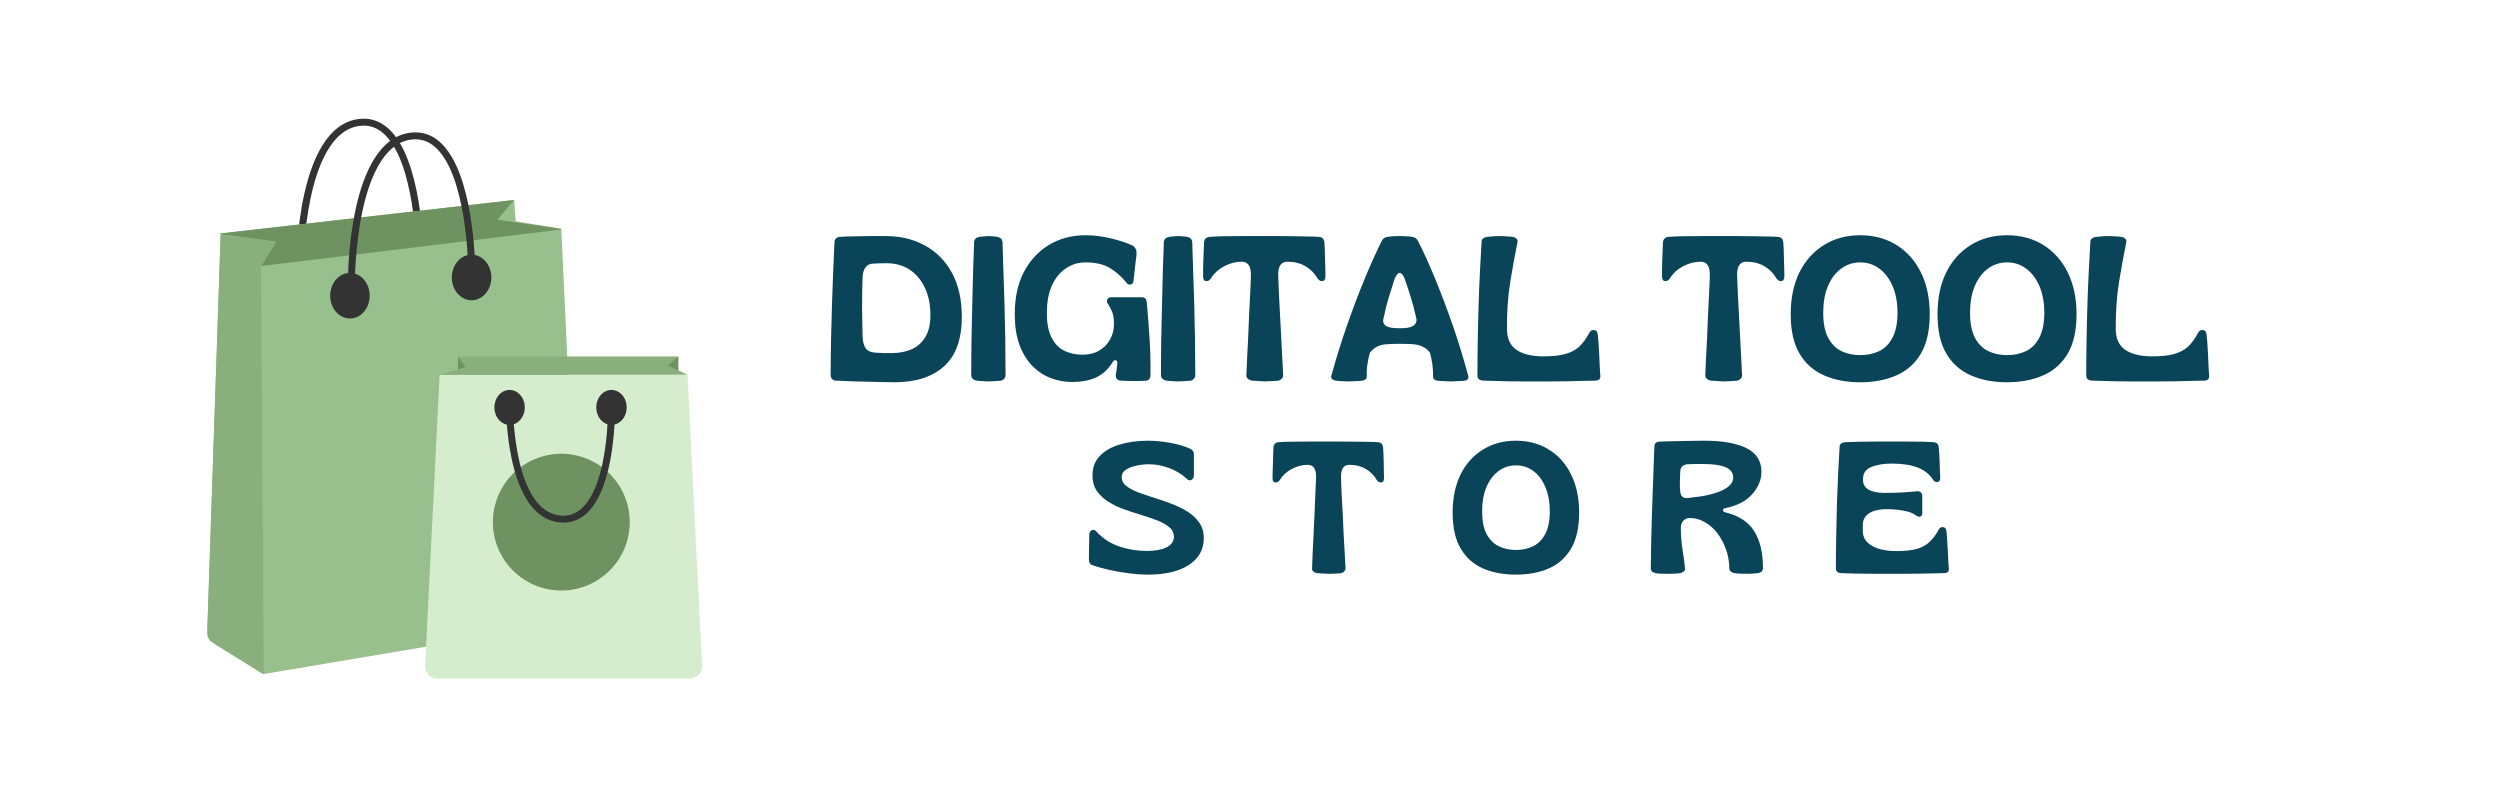 <svg xmlns="http://www.w3.org/2000/svg" xmlns:xlink="http://www.w3.org/1999/xlink" width="378" zoomAndPan="magnify" viewBox="0 0 283.5 90" height="120" preserveAspectRatio="xMidYMid meet"><defs><clipPath id="0ffa1c11b0"><path d="M 33 13.328 L 49 13.328 L 49 31 L 33 31 Z M 33 13.328 "></path></clipPath><clipPath id="22f0714495"><path d="M 23.488 22 L 66 22 L 66 76.965 L 23.488 76.965 Z M 23.488 22 "></path></clipPath><clipPath id="d10183e8a8"><path d="M 23.488 26 L 32 26 L 32 76.965 L 23.488 76.965 Z M 23.488 26 "></path></clipPath><clipPath id="36b5704e3f"><path d="M 48 42 L 79.637 42 L 79.637 76.965 L 48 76.965 Z M 48 42 "></path></clipPath></defs><g id="b90af907ca"><path style=" stroke:none;fill-rule:nonzero;fill:#6e9360;fill-opacity:1;" d="M 76.93 40.426 L 76.93 42.32 L 75.031 41.461 Z M 76.93 40.426 "></path><g clip-rule="nonzero" clip-path="url(#0ffa1c11b0)"><path style=" stroke:none;fill-rule:nonzero;fill:#333333;fill-opacity:1;" d="M 33.992 30.652 C 33.883 30.652 33.789 30.613 33.715 30.535 C 33.637 30.461 33.598 30.367 33.598 30.258 C 33.598 29.609 33.676 14.391 40.672 13.496 C 41.906 13.336 43.016 13.684 43.977 14.516 C 47.848 17.883 48.004 28.262 48.008 28.703 C 48.012 28.812 47.973 28.906 47.898 28.984 C 47.82 29.062 47.727 29.102 47.621 29.102 C 47.512 29.102 47.418 29.062 47.34 28.988 C 47.266 28.914 47.227 28.82 47.223 28.711 C 47.223 28.609 47.066 18.246 43.461 15.109 C 42.668 14.422 41.789 14.148 40.766 14.277 C 37.527 14.695 35.961 18.961 35.223 22.465 C 34.398 26.367 34.387 30.219 34.387 30.258 C 34.383 30.367 34.348 30.461 34.27 30.535 C 34.191 30.613 34.102 30.652 33.992 30.652 Z M 33.992 30.652 "></path></g><g clip-rule="nonzero" clip-path="url(#22f0714495)"><path style=" stroke:none;fill-rule:nonzero;fill:#98c08d;fill-opacity:1;" d="M 25.027 26.469 L 23.516 71.246 C 23.504 71.629 23.586 71.988 23.766 72.324 C 23.945 72.66 24.199 72.93 24.523 73.129 L 29.855 76.441 L 65.719 70.41 L 63.652 25.949 L 58.477 25.09 L 58.305 22.676 Z M 25.027 26.469 "></path></g><path style=" stroke:none;fill-rule:nonzero;fill:#6e9360;fill-opacity:1;" d="M 58.305 22.676 L 25.027 26.469 L 25.023 26.566 L 31.32 27.414 L 29.594 30.172 L 63.566 26.035 L 63.641 25.949 L 56.41 24.918 Z M 58.305 22.676 "></path><g clip-rule="nonzero" clip-path="url(#d10183e8a8)"><path style=" stroke:none;fill-rule:nonzero;fill:#89af7d;fill-opacity:1;" d="M 29.594 30.172 L 31.32 27.414 L 25.023 26.562 L 23.496 71.73 C 23.48 72.23 23.684 72.609 24.109 72.875 L 29.852 76.441 L 29.914 76.434 Z M 29.594 30.172 "></path></g><path style=" stroke:none;fill-rule:nonzero;fill:#333333;fill-opacity:1;" d="M 39.855 32.203 C 39.746 32.203 39.652 32.164 39.574 32.09 C 39.5 32.012 39.461 31.918 39.461 31.809 C 39.461 31.16 39.539 15.941 46.531 15.047 C 47.766 14.891 48.879 15.23 49.84 16.066 C 53.711 19.434 53.867 29.816 53.875 30.254 C 53.887 30.371 53.855 30.473 53.777 30.562 C 53.699 30.648 53.602 30.695 53.484 30.695 C 53.367 30.695 53.27 30.652 53.191 30.566 C 53.109 30.48 53.078 30.379 53.086 30.262 C 53.086 30.16 52.93 19.797 49.324 16.66 C 48.531 15.973 47.652 15.699 46.629 15.828 C 43.387 16.246 41.824 20.512 41.086 24.02 C 40.262 27.918 40.25 31.77 40.25 31.809 C 40.25 31.918 40.211 32.012 40.133 32.09 C 40.059 32.164 39.965 32.203 39.855 32.203 Z M 39.855 32.203 "></path><path style=" stroke:none;fill-rule:nonzero;fill:#333333;fill-opacity:1;" d="M 41.922 33.531 C 41.922 33.875 41.867 34.207 41.754 34.523 C 41.641 34.84 41.477 35.117 41.266 35.359 C 41.059 35.602 40.816 35.789 40.539 35.922 C 40.266 36.051 39.98 36.117 39.684 36.117 C 39.387 36.117 39.098 36.051 38.824 35.922 C 38.551 35.789 38.309 35.602 38.098 35.359 C 37.887 35.117 37.727 34.84 37.613 34.523 C 37.496 34.207 37.441 33.875 37.441 33.531 C 37.441 33.191 37.496 32.859 37.613 32.543 C 37.727 32.227 37.887 31.945 38.098 31.703 C 38.309 31.461 38.551 31.277 38.824 31.145 C 39.098 31.012 39.387 30.949 39.684 30.949 C 39.98 30.949 40.266 31.012 40.539 31.145 C 40.816 31.277 41.059 31.461 41.266 31.703 C 41.477 31.945 41.641 32.227 41.754 32.543 C 41.867 32.859 41.922 33.191 41.922 33.531 Z M 41.922 33.531 "></path><path style=" stroke:none;fill-rule:nonzero;fill:#333333;fill-opacity:1;" d="M 55.719 31.465 C 55.719 31.809 55.66 32.137 55.547 32.453 C 55.434 32.77 55.273 33.051 55.062 33.293 C 54.852 33.535 54.609 33.723 54.336 33.852 C 54.059 33.984 53.773 34.051 53.477 34.051 C 53.18 34.051 52.895 33.984 52.621 33.852 C 52.344 33.723 52.102 33.535 51.891 33.293 C 51.684 33.051 51.52 32.77 51.406 32.453 C 51.293 32.137 51.234 31.809 51.234 31.465 C 51.234 31.121 51.293 30.793 51.406 30.477 C 51.52 30.16 51.684 29.879 51.891 29.637 C 52.102 29.395 52.344 29.207 52.621 29.074 C 52.895 28.945 53.18 28.879 53.477 28.879 C 53.773 28.879 54.059 28.945 54.336 29.074 C 54.609 29.207 54.852 29.395 55.062 29.637 C 55.273 29.879 55.434 30.16 55.547 30.477 C 55.66 30.793 55.719 31.121 55.719 31.465 Z M 55.719 31.465 "></path><g clip-rule="nonzero" clip-path="url(#36b5704e3f)"><path style=" stroke:none;fill-rule:nonzero;fill:#d5edcc;fill-opacity:1;" d="M 78.203 76.961 L 49.617 76.961 C 49.426 76.961 49.238 76.922 49.062 76.844 C 48.883 76.77 48.727 76.66 48.594 76.52 C 48.461 76.379 48.359 76.219 48.293 76.039 C 48.227 75.855 48.195 75.668 48.207 75.477 L 49.855 42.5 L 77.965 42.5 L 79.613 75.477 C 79.621 75.668 79.594 75.855 79.527 76.039 C 79.461 76.219 79.359 76.379 79.227 76.52 C 79.094 76.66 78.938 76.77 78.758 76.844 C 78.582 76.922 78.395 76.961 78.203 76.961 Z M 78.203 76.961 "></path></g><path style=" stroke:none;fill-rule:nonzero;fill:#6e9360;fill-opacity:1;" d="M 51.926 40.426 L 51.926 41.887 L 53.477 41.633 Z M 51.926 40.426 "></path><path style=" stroke:none;fill-rule:nonzero;fill:#89af7d;fill-opacity:1;" d="M 49.855 42.492 L 52.789 41.633 L 51.926 40.426 L 76.93 40.426 L 75.723 41.461 L 77.965 42.492 Z M 49.855 42.492 "></path><path style=" stroke:none;fill-rule:nonzero;fill:#6e9360;fill-opacity:1;" d="M 71.41 59.211 C 71.41 59.719 71.359 60.223 71.262 60.723 C 71.164 61.223 71.016 61.707 70.82 62.176 C 70.625 62.648 70.387 63.094 70.102 63.52 C 69.82 63.941 69.5 64.332 69.137 64.695 C 68.777 65.055 68.387 65.375 67.961 65.656 C 67.539 65.941 67.09 66.18 66.621 66.375 C 66.148 66.57 65.664 66.715 65.164 66.816 C 64.664 66.914 64.16 66.965 63.652 66.965 C 63.141 66.965 62.637 66.914 62.137 66.816 C 61.637 66.715 61.152 66.57 60.68 66.375 C 60.211 66.18 59.762 65.941 59.34 65.656 C 58.918 65.375 58.523 65.055 58.164 64.695 C 57.805 64.332 57.48 63.941 57.199 63.52 C 56.914 63.094 56.676 62.648 56.48 62.176 C 56.285 61.707 56.141 61.223 56.039 60.723 C 55.941 60.223 55.891 59.719 55.891 59.211 C 55.891 58.699 55.941 58.195 56.039 57.695 C 56.141 57.199 56.285 56.711 56.48 56.242 C 56.676 55.773 56.914 55.324 57.199 54.902 C 57.48 54.477 57.805 54.086 58.164 53.727 C 58.523 53.367 58.918 53.043 59.34 52.762 C 59.762 52.48 60.211 52.238 60.68 52.047 C 61.152 51.852 61.637 51.703 62.137 51.605 C 62.637 51.504 63.141 51.453 63.652 51.453 C 64.16 51.453 64.664 51.504 65.164 51.605 C 65.664 51.703 66.148 51.852 66.621 52.047 C 67.09 52.238 67.539 52.48 67.961 52.762 C 68.387 53.043 68.777 53.367 69.137 53.727 C 69.5 54.086 69.82 54.477 70.102 54.902 C 70.387 55.324 70.625 55.773 70.82 56.242 C 71.016 56.711 71.164 57.199 71.262 57.695 C 71.359 58.195 71.41 58.699 71.41 59.211 Z M 71.41 59.211 "></path><path style=" stroke:none;fill-rule:nonzero;fill:#333333;fill-opacity:1;" d="M 59.512 46.199 C 59.512 46.461 59.469 46.715 59.379 46.957 C 59.293 47.199 59.168 47.414 59.008 47.602 C 58.844 47.785 58.66 47.93 58.449 48.031 C 58.238 48.133 58.016 48.184 57.789 48.184 C 57.559 48.184 57.34 48.133 57.129 48.031 C 56.918 47.93 56.73 47.785 56.57 47.602 C 56.406 47.414 56.281 47.199 56.195 46.957 C 56.109 46.715 56.062 46.461 56.062 46.199 C 56.062 45.938 56.109 45.684 56.195 45.441 C 56.281 45.199 56.406 44.984 56.57 44.797 C 56.73 44.613 56.918 44.469 57.129 44.367 C 57.34 44.27 57.559 44.219 57.789 44.219 C 58.016 44.219 58.238 44.27 58.449 44.367 C 58.66 44.469 58.844 44.613 59.008 44.797 C 59.168 44.984 59.293 45.199 59.379 45.441 C 59.469 45.684 59.512 45.938 59.512 46.199 Z M 59.512 46.199 "></path><path style=" stroke:none;fill-rule:nonzero;fill:#333333;fill-opacity:1;" d="M 71.066 46.199 C 71.066 46.461 71.023 46.715 70.934 46.957 C 70.848 47.199 70.723 47.414 70.559 47.602 C 70.398 47.785 70.211 47.93 70 48.031 C 69.789 48.133 69.57 48.184 69.34 48.184 C 69.113 48.184 68.895 48.133 68.684 48.031 C 68.469 47.93 68.285 47.785 68.121 47.602 C 67.961 47.414 67.836 47.199 67.75 46.957 C 67.66 46.715 67.617 46.461 67.617 46.199 C 67.617 45.938 67.66 45.684 67.75 45.441 C 67.836 45.199 67.961 44.984 68.121 44.797 C 68.285 44.613 68.469 44.469 68.684 44.367 C 68.895 44.27 69.113 44.219 69.34 44.219 C 69.57 44.219 69.789 44.27 70 44.367 C 70.211 44.469 70.398 44.613 70.559 44.797 C 70.723 44.984 70.848 45.199 70.934 45.441 C 71.023 45.684 71.066 45.938 71.066 46.199 Z M 71.066 46.199 "></path><path style=" stroke:none;fill-rule:nonzero;fill:#333333;fill-opacity:1;" d="M 63.879 59.266 C 63.797 59.266 63.711 59.266 63.629 59.258 C 61.039 59.105 59.137 56.781 58.137 52.539 C 57.672 50.48 57.426 48.395 57.395 46.285 C 57.402 46.184 57.445 46.102 57.523 46.035 C 57.598 45.965 57.684 45.934 57.785 45.934 C 57.887 45.934 57.977 45.965 58.051 46.035 C 58.125 46.102 58.168 46.184 58.18 46.285 C 58.18 46.402 58.246 58.152 63.672 58.473 C 64.582 58.523 65.355 58.23 66.047 57.574 C 69.023 54.734 68.953 46.375 68.953 46.289 C 68.949 46.18 68.988 46.09 69.066 46.012 C 69.141 45.934 69.234 45.891 69.344 45.891 C 69.449 45.891 69.543 45.93 69.621 46.004 C 69.695 46.082 69.734 46.172 69.738 46.281 C 69.738 46.637 69.816 55.07 66.594 58.145 C 65.816 58.887 64.906 59.266 63.879 59.266 Z M 63.879 59.266 "></path><g style="fill:#094459;fill-opacity:1;"><g transform="translate(93.54, 43.161)"><path style="stroke:none" d="M 7.922 0.188 C 7.398 0.188 6.805 0.176 6.141 0.156 C 5.473 0.145 4.805 0.129 4.141 0.109 C 3.473 0.098 2.875 0.078 2.344 0.047 C 1.82 0.023 1.441 0.008 1.203 0 C 1.055 -0.008 0.926 -0.07 0.812 -0.188 C 0.707 -0.312 0.656 -0.453 0.656 -0.609 C 0.656 -1.941 0.672 -3.305 0.703 -4.703 C 0.734 -6.098 0.77 -7.469 0.812 -8.812 C 0.863 -10.164 0.91 -11.43 0.953 -12.609 C 1.004 -13.797 1.051 -14.832 1.094 -15.719 C 1.094 -15.875 1.145 -16.004 1.25 -16.109 C 1.363 -16.223 1.5 -16.285 1.656 -16.297 C 2.07 -16.328 2.594 -16.348 3.219 -16.359 C 3.852 -16.379 4.5 -16.391 5.156 -16.391 C 5.812 -16.391 6.391 -16.391 6.891 -16.391 C 8.578 -16.391 10.066 -16.031 11.359 -15.312 C 12.66 -14.602 13.68 -13.566 14.422 -12.203 C 15.16 -10.836 15.531 -9.18 15.531 -7.234 C 15.531 -4.691 14.852 -2.816 13.5 -1.609 C 12.156 -0.41 10.297 0.188 7.922 0.188 Z M 5.703 -3.172 C 6.016 -3.148 6.336 -3.133 6.672 -3.125 C 7.016 -3.125 7.352 -3.125 7.688 -3.125 C 8.488 -3.133 9.211 -3.281 9.859 -3.562 C 10.504 -3.852 11.016 -4.312 11.391 -4.938 C 11.773 -5.57 11.969 -6.398 11.969 -7.422 C 11.969 -8.617 11.758 -9.648 11.344 -10.516 C 10.938 -11.391 10.367 -12.07 9.641 -12.562 C 8.91 -13.051 8.047 -13.301 7.047 -13.312 C 6.68 -13.312 6.391 -13.305 6.172 -13.297 C 5.961 -13.297 5.723 -13.285 5.453 -13.266 C 5.078 -13.254 4.789 -13.109 4.594 -12.828 C 4.406 -12.547 4.301 -12.203 4.281 -11.797 C 4.238 -10.672 4.219 -9.539 4.219 -8.406 C 4.227 -7.27 4.25 -6.129 4.281 -4.984 C 4.301 -4.41 4.414 -3.973 4.625 -3.672 C 4.844 -3.367 5.203 -3.203 5.703 -3.172 Z M 5.703 -3.172 "></path></g></g><g style="fill:#094459;fill-opacity:1;"><g transform="translate(109.513, 43.161)"><path style="stroke:none" d="M 2.578 0.094 C 2.422 0.094 2.207 0.082 1.938 0.062 C 1.664 0.051 1.422 0.031 1.203 0 C 1.055 -0.031 0.922 -0.098 0.797 -0.203 C 0.68 -0.316 0.625 -0.469 0.625 -0.656 C 0.625 -2 0.633 -3.375 0.656 -4.781 C 0.688 -6.188 0.719 -7.562 0.75 -8.906 C 0.781 -10.25 0.812 -11.5 0.844 -12.656 C 0.883 -13.82 0.922 -14.844 0.953 -15.719 C 0.973 -16.031 1.164 -16.223 1.531 -16.297 C 1.707 -16.328 1.898 -16.348 2.109 -16.359 C 2.328 -16.379 2.5 -16.391 2.625 -16.391 C 2.75 -16.391 2.91 -16.379 3.109 -16.359 C 3.305 -16.348 3.473 -16.328 3.609 -16.297 C 3.953 -16.223 4.141 -16.031 4.172 -15.719 C 4.203 -14.844 4.234 -13.82 4.266 -12.656 C 4.305 -11.5 4.348 -10.25 4.391 -8.906 C 4.43 -7.562 4.461 -6.188 4.484 -4.781 C 4.504 -3.375 4.516 -2 4.516 -0.656 C 4.516 -0.469 4.457 -0.312 4.344 -0.188 C 4.227 -0.07 4.094 -0.004 3.938 0.016 C 3.727 0.035 3.492 0.051 3.234 0.062 C 2.973 0.082 2.754 0.094 2.578 0.094 Z M 2.578 0.094 "></path></g></g><g style="fill:#094459;fill-opacity:1;"><g transform="translate(114.636, 43.161)"><path style="stroke:none" d="M 6.891 0.156 C 6.086 0.156 5.301 0.008 4.531 -0.281 C 3.758 -0.57 3.062 -1.031 2.438 -1.656 C 1.82 -2.289 1.332 -3.094 0.969 -4.062 C 0.613 -5.031 0.438 -6.191 0.438 -7.547 C 0.438 -9.379 0.773 -10.957 1.453 -12.281 C 2.141 -13.602 3.086 -14.633 4.297 -15.375 C 5.516 -16.113 6.906 -16.484 8.469 -16.484 C 9.414 -16.484 10.379 -16.363 11.359 -16.125 C 12.336 -15.895 13.16 -15.617 13.828 -15.297 C 14.141 -15.078 14.281 -14.75 14.25 -14.312 C 14.227 -14.094 14.191 -13.797 14.141 -13.422 C 14.098 -13.055 14.055 -12.688 14.016 -12.312 C 13.973 -11.938 13.938 -11.617 13.906 -11.359 C 13.883 -11.078 13.77 -10.922 13.562 -10.891 C 13.363 -10.859 13.18 -10.961 13.016 -11.203 C 12.504 -11.836 11.898 -12.363 11.203 -12.781 C 10.516 -13.195 9.586 -13.406 8.422 -13.406 C 7.648 -13.406 6.93 -13.188 6.266 -12.75 C 5.598 -12.32 5.066 -11.68 4.672 -10.828 C 4.273 -9.973 4.078 -8.914 4.078 -7.656 C 4.078 -6.488 4.258 -5.555 4.625 -4.859 C 4.988 -4.16 5.473 -3.664 6.078 -3.375 C 6.691 -3.082 7.367 -2.938 8.109 -2.938 C 8.848 -2.938 9.484 -3.094 10.016 -3.406 C 10.555 -3.727 10.969 -4.148 11.25 -4.672 C 11.539 -5.203 11.688 -5.781 11.688 -6.406 C 11.688 -6.957 11.629 -7.391 11.516 -7.703 C 11.398 -8.023 11.234 -8.352 11.016 -8.688 C 10.891 -8.844 10.859 -9.008 10.922 -9.188 C 10.992 -9.363 11.148 -9.453 11.391 -9.453 C 12.535 -9.461 13.68 -9.461 14.828 -9.453 C 15.18 -9.453 15.375 -9.266 15.406 -8.891 C 15.531 -7.555 15.633 -6.211 15.719 -4.859 C 15.812 -3.516 15.848 -2.102 15.828 -0.625 C 15.828 -0.238 15.641 -0.023 15.266 0.016 C 14.879 0.035 14.453 0.047 13.984 0.047 C 13.523 0.047 13.008 0.031 12.438 0 C 12.281 -0.008 12.145 -0.066 12.031 -0.172 C 11.926 -0.285 11.879 -0.438 11.891 -0.625 C 11.922 -0.801 11.953 -1 11.984 -1.219 C 12.016 -1.445 12.039 -1.672 12.062 -1.891 C 12.094 -2.148 12.031 -2.289 11.875 -2.312 C 11.727 -2.332 11.602 -2.238 11.5 -2.031 C 10.988 -1.238 10.363 -0.676 9.625 -0.344 C 8.883 -0.008 7.973 0.156 6.891 0.156 Z M 6.891 0.156 "></path></g></g><g style="fill:#094459;fill-opacity:1;"><g transform="translate(131.028, 43.161)"><path style="stroke:none" d="M 2.578 0.094 C 2.422 0.094 2.207 0.082 1.938 0.062 C 1.664 0.051 1.422 0.031 1.203 0 C 1.055 -0.031 0.922 -0.098 0.797 -0.203 C 0.68 -0.316 0.625 -0.469 0.625 -0.656 C 0.625 -2 0.633 -3.375 0.656 -4.781 C 0.688 -6.188 0.719 -7.562 0.75 -8.906 C 0.781 -10.25 0.812 -11.5 0.844 -12.656 C 0.883 -13.82 0.922 -14.844 0.953 -15.719 C 0.973 -16.031 1.164 -16.223 1.531 -16.297 C 1.707 -16.328 1.898 -16.348 2.109 -16.359 C 2.328 -16.379 2.5 -16.391 2.625 -16.391 C 2.75 -16.391 2.91 -16.379 3.109 -16.359 C 3.305 -16.348 3.473 -16.328 3.609 -16.297 C 3.953 -16.223 4.141 -16.031 4.172 -15.719 C 4.203 -14.844 4.234 -13.82 4.266 -12.656 C 4.305 -11.5 4.348 -10.25 4.391 -8.906 C 4.43 -7.562 4.461 -6.188 4.484 -4.781 C 4.504 -3.375 4.516 -2 4.516 -0.656 C 4.516 -0.469 4.457 -0.312 4.344 -0.188 C 4.227 -0.07 4.094 -0.004 3.938 0.016 C 3.727 0.035 3.492 0.051 3.234 0.062 C 2.973 0.082 2.754 0.094 2.578 0.094 Z M 2.578 0.094 "></path></g></g><g style="fill:#094459;fill-opacity:1;"><g transform="translate(136.151, 43.161)"><path style="stroke:none" d="M 7.281 0.094 C 7.156 0.094 6.914 0.078 6.562 0.047 C 6.219 0.023 5.957 0.008 5.781 0 C 5.625 -0.031 5.484 -0.098 5.359 -0.203 C 5.234 -0.316 5.176 -0.453 5.188 -0.609 C 5.207 -1.086 5.234 -1.695 5.266 -2.438 C 5.305 -3.188 5.348 -3.992 5.391 -4.859 C 5.43 -5.734 5.469 -6.613 5.5 -7.5 C 5.539 -8.383 5.582 -9.207 5.625 -9.969 C 5.664 -10.727 5.691 -11.367 5.703 -11.891 C 5.734 -12.953 5.383 -13.484 4.656 -13.484 C 3.988 -13.484 3.328 -13.312 2.672 -12.969 C 2.023 -12.625 1.535 -12.18 1.203 -11.641 C 1.055 -11.391 0.863 -11.27 0.625 -11.281 C 0.395 -11.301 0.281 -11.484 0.281 -11.828 C 0.281 -12.047 0.281 -12.332 0.281 -12.688 C 0.289 -13.039 0.301 -13.414 0.312 -13.812 C 0.332 -14.207 0.348 -14.578 0.359 -14.922 C 0.367 -15.266 0.379 -15.531 0.391 -15.719 C 0.422 -15.914 0.488 -16.055 0.594 -16.141 C 0.707 -16.234 0.836 -16.285 0.984 -16.297 C 1.461 -16.336 2.066 -16.363 2.797 -16.375 C 3.535 -16.383 4.301 -16.391 5.094 -16.391 C 5.883 -16.391 6.594 -16.391 7.219 -16.391 C 7.633 -16.391 8.125 -16.391 8.688 -16.391 C 9.258 -16.391 9.836 -16.383 10.422 -16.375 C 11.016 -16.363 11.578 -16.352 12.109 -16.344 C 12.648 -16.344 13.094 -16.328 13.438 -16.297 C 13.789 -16.266 13.988 -16.07 14.031 -15.719 C 14.051 -15.531 14.066 -15.266 14.078 -14.922 C 14.098 -14.578 14.109 -14.203 14.109 -13.797 C 14.117 -13.398 14.129 -13.02 14.141 -12.656 C 14.148 -12.301 14.156 -12.023 14.156 -11.828 C 14.156 -11.484 14.035 -11.301 13.797 -11.281 C 13.566 -11.27 13.375 -11.391 13.219 -11.641 C 12.914 -12.18 12.473 -12.625 11.891 -12.969 C 11.316 -13.312 10.633 -13.484 9.844 -13.484 C 9.113 -13.484 8.766 -12.953 8.797 -11.891 C 8.816 -11.379 8.844 -10.742 8.875 -9.984 C 8.914 -9.223 8.957 -8.398 9 -7.516 C 9.051 -6.629 9.098 -5.75 9.141 -4.875 C 9.18 -4 9.223 -3.188 9.266 -2.438 C 9.305 -1.695 9.336 -1.086 9.359 -0.609 C 9.359 -0.453 9.297 -0.312 9.172 -0.188 C 9.047 -0.07 8.898 -0.004 8.734 0.016 C 8.547 0.035 8.285 0.051 7.953 0.062 C 7.629 0.082 7.406 0.094 7.281 0.094 Z M 7.281 0.094 "></path></g></g><g style="fill:#094459;fill-opacity:1;"><g transform="translate(150.587, 43.161)"><path style="stroke:none" d="M 2.219 0.094 C 2 0.094 1.766 0.082 1.516 0.062 C 1.266 0.051 1.055 0.031 0.891 0 C 0.68 -0.031 0.531 -0.102 0.438 -0.219 C 0.344 -0.332 0.336 -0.484 0.422 -0.672 C 0.93 -2.523 1.508 -4.379 2.156 -6.234 C 2.801 -8.086 3.469 -9.848 4.156 -11.516 C 4.844 -13.18 5.504 -14.645 6.141 -15.906 C 6.266 -16.125 6.461 -16.254 6.734 -16.297 C 6.961 -16.336 7.207 -16.363 7.469 -16.375 C 7.738 -16.383 7.969 -16.391 8.156 -16.391 C 8.332 -16.391 8.551 -16.383 8.812 -16.375 C 9.082 -16.363 9.344 -16.336 9.594 -16.297 C 9.852 -16.254 10.047 -16.125 10.172 -15.906 C 10.828 -14.645 11.492 -13.18 12.172 -11.516 C 12.859 -9.848 13.523 -8.082 14.172 -6.219 C 14.816 -4.352 15.383 -2.5 15.875 -0.656 C 15.957 -0.469 15.957 -0.312 15.875 -0.188 C 15.801 -0.07 15.656 -0.004 15.438 0.016 C 15.32 0.035 15.156 0.047 14.938 0.047 C 14.727 0.055 14.523 0.066 14.328 0.078 C 14.129 0.086 13.992 0.094 13.922 0.094 C 13.797 0.094 13.555 0.082 13.203 0.062 C 12.848 0.051 12.562 0.031 12.344 0 C 12.227 -0.031 12.129 -0.078 12.047 -0.141 C 11.961 -0.211 11.922 -0.32 11.922 -0.469 C 11.93 -0.938 11.906 -1.395 11.844 -1.844 C 11.781 -2.301 11.691 -2.734 11.578 -3.141 C 11.398 -3.43 11.125 -3.664 10.75 -3.844 C 10.383 -4.031 9.922 -4.129 9.359 -4.141 C 9.004 -4.16 8.598 -4.172 8.141 -4.172 C 7.691 -4.172 7.289 -4.16 6.938 -4.141 C 6.363 -4.129 5.898 -4.031 5.547 -3.844 C 5.203 -3.656 4.938 -3.422 4.75 -3.141 C 4.645 -2.766 4.555 -2.344 4.484 -1.875 C 4.41 -1.414 4.383 -0.945 4.406 -0.469 C 4.406 -0.32 4.359 -0.211 4.266 -0.141 C 4.172 -0.078 4.062 -0.031 3.938 0 C 3.727 0.031 3.453 0.051 3.109 0.062 C 2.773 0.082 2.477 0.094 2.219 0.094 Z M 7.641 -5.953 C 7.766 -5.941 7.93 -5.938 8.141 -5.938 C 8.359 -5.938 8.531 -5.941 8.656 -5.953 C 9.219 -5.984 9.609 -6.113 9.828 -6.344 C 10.055 -6.582 10.102 -6.895 9.969 -7.281 C 9.82 -7.969 9.641 -8.66 9.422 -9.359 C 9.211 -10.055 8.973 -10.785 8.703 -11.547 C 8.336 -12.441 7.957 -12.441 7.562 -11.547 C 7.312 -10.785 7.082 -10.055 6.875 -9.359 C 6.664 -8.672 6.492 -7.977 6.359 -7.281 C 6.047 -6.445 6.473 -6.004 7.641 -5.953 Z M 7.641 -5.953 "></path></g></g><g style="fill:#094459;fill-opacity:1;"><g transform="translate(166.887, 43.161)"><path style="stroke:none" d="M 7.328 0.094 C 6.91 0.094 6.41 0.094 5.828 0.094 C 5.242 0.094 4.645 0.086 4.031 0.078 C 3.426 0.066 2.875 0.051 2.375 0.031 C 1.875 0.02 1.508 0.008 1.281 0 C 0.863 -0.031 0.656 -0.223 0.656 -0.578 C 0.656 -1.742 0.664 -2.992 0.688 -4.328 C 0.707 -5.66 0.738 -7.008 0.781 -8.375 C 0.82 -9.75 0.875 -11.066 0.938 -12.328 C 1 -13.586 1.062 -14.734 1.125 -15.766 C 1.133 -15.93 1.203 -16.055 1.328 -16.141 C 1.453 -16.234 1.594 -16.285 1.75 -16.297 C 2.102 -16.336 2.391 -16.363 2.609 -16.375 C 2.828 -16.383 3.062 -16.391 3.312 -16.391 C 3.457 -16.391 3.66 -16.379 3.922 -16.359 C 4.191 -16.348 4.43 -16.328 4.641 -16.297 C 4.805 -16.285 4.953 -16.219 5.078 -16.094 C 5.203 -15.977 5.238 -15.828 5.188 -15.641 C 4.906 -14.273 4.633 -12.789 4.375 -11.188 C 4.113 -9.594 3.988 -7.797 4 -5.797 C 4.02 -4.723 4.391 -3.945 5.109 -3.469 C 5.828 -2.988 6.848 -2.75 8.172 -2.75 C 9.16 -2.75 9.973 -2.836 10.609 -3.016 C 11.254 -3.191 11.785 -3.473 12.203 -3.859 C 12.617 -4.254 12.988 -4.758 13.312 -5.375 C 13.438 -5.645 13.625 -5.766 13.875 -5.734 C 14.133 -5.711 14.273 -5.547 14.297 -5.234 C 14.328 -5.016 14.359 -4.688 14.391 -4.25 C 14.422 -3.82 14.445 -3.359 14.469 -2.859 C 14.488 -2.367 14.508 -1.906 14.531 -1.469 C 14.562 -1.031 14.582 -0.703 14.594 -0.484 C 14.594 -0.191 14.43 -0.031 14.109 0 C 13.703 0.008 13.207 0.02 12.625 0.031 C 12.039 0.051 11.426 0.066 10.781 0.078 C 10.145 0.086 9.523 0.094 8.922 0.094 C 8.316 0.094 7.785 0.094 7.328 0.094 Z M 7.328 0.094 "></path></g></g><g style="fill:#094459;fill-opacity:1;"><g transform="translate(181.928, 43.161)"><path style="stroke:none" d=""></path></g></g><g style="fill:#094459;fill-opacity:1;"><g transform="translate(188.192, 43.161)"><path style="stroke:none" d="M 7.281 0.094 C 7.156 0.094 6.914 0.078 6.562 0.047 C 6.219 0.023 5.957 0.008 5.781 0 C 5.625 -0.031 5.484 -0.098 5.359 -0.203 C 5.234 -0.316 5.176 -0.453 5.188 -0.609 C 5.207 -1.086 5.234 -1.695 5.266 -2.438 C 5.305 -3.188 5.348 -3.992 5.391 -4.859 C 5.43 -5.734 5.469 -6.613 5.5 -7.5 C 5.539 -8.383 5.582 -9.207 5.625 -9.969 C 5.664 -10.727 5.691 -11.367 5.703 -11.891 C 5.734 -12.953 5.383 -13.484 4.656 -13.484 C 3.988 -13.484 3.328 -13.312 2.672 -12.969 C 2.023 -12.625 1.535 -12.18 1.203 -11.641 C 1.055 -11.391 0.863 -11.27 0.625 -11.281 C 0.395 -11.301 0.281 -11.484 0.281 -11.828 C 0.281 -12.047 0.281 -12.332 0.281 -12.688 C 0.289 -13.039 0.301 -13.414 0.312 -13.812 C 0.332 -14.207 0.348 -14.578 0.359 -14.922 C 0.367 -15.266 0.379 -15.531 0.391 -15.719 C 0.422 -15.914 0.488 -16.055 0.594 -16.141 C 0.707 -16.234 0.836 -16.285 0.984 -16.297 C 1.461 -16.336 2.066 -16.363 2.797 -16.375 C 3.535 -16.383 4.301 -16.391 5.094 -16.391 C 5.883 -16.391 6.594 -16.391 7.219 -16.391 C 7.633 -16.391 8.125 -16.391 8.688 -16.391 C 9.258 -16.391 9.836 -16.383 10.422 -16.375 C 11.016 -16.363 11.578 -16.352 12.109 -16.344 C 12.648 -16.344 13.094 -16.328 13.438 -16.297 C 13.789 -16.266 13.988 -16.07 14.031 -15.719 C 14.051 -15.531 14.066 -15.266 14.078 -14.922 C 14.098 -14.578 14.109 -14.203 14.109 -13.797 C 14.117 -13.398 14.129 -13.02 14.141 -12.656 C 14.148 -12.301 14.156 -12.023 14.156 -11.828 C 14.156 -11.484 14.035 -11.301 13.797 -11.281 C 13.566 -11.27 13.375 -11.391 13.219 -11.641 C 12.914 -12.18 12.473 -12.625 11.891 -12.969 C 11.316 -13.312 10.633 -13.484 9.844 -13.484 C 9.113 -13.484 8.766 -12.953 8.797 -11.891 C 8.816 -11.379 8.844 -10.742 8.875 -9.984 C 8.914 -9.223 8.957 -8.398 9 -7.516 C 9.051 -6.629 9.098 -5.75 9.141 -4.875 C 9.18 -4 9.223 -3.188 9.266 -2.438 C 9.305 -1.695 9.336 -1.086 9.359 -0.609 C 9.359 -0.453 9.297 -0.312 9.172 -0.188 C 9.047 -0.07 8.898 -0.004 8.734 0.016 C 8.547 0.035 8.285 0.051 7.953 0.062 C 7.629 0.082 7.406 0.094 7.281 0.094 Z M 7.281 0.094 "></path></g></g><g style="fill:#094459;fill-opacity:1;"><g transform="translate(202.628, 43.161)"><path style="stroke:none" d="M 8.312 0.188 C 6.77 0.188 5.406 -0.07 4.219 -0.594 C 3.031 -1.113 2.102 -1.938 1.438 -3.062 C 0.77 -4.195 0.438 -5.68 0.438 -7.516 C 0.438 -9.348 0.766 -10.93 1.422 -12.266 C 2.086 -13.598 3.016 -14.633 4.203 -15.375 C 5.391 -16.113 6.758 -16.484 8.312 -16.484 C 9.875 -16.484 11.25 -16.113 12.438 -15.375 C 13.625 -14.633 14.547 -13.598 15.203 -12.266 C 15.867 -10.93 16.203 -9.348 16.203 -7.516 C 16.203 -5.68 15.867 -4.195 15.203 -3.062 C 14.535 -1.938 13.609 -1.113 12.422 -0.594 C 11.234 -0.07 9.863 0.188 8.312 0.188 Z M 8.328 -2.891 C 9.117 -2.891 9.832 -3.039 10.469 -3.344 C 11.113 -3.656 11.617 -4.164 11.984 -4.875 C 12.359 -5.582 12.547 -6.523 12.547 -7.703 C 12.547 -8.848 12.363 -9.848 12 -10.703 C 11.633 -11.555 11.133 -12.219 10.5 -12.688 C 9.875 -13.164 9.148 -13.406 8.328 -13.406 C 7.504 -13.406 6.773 -13.164 6.141 -12.688 C 5.504 -12.219 5.008 -11.555 4.656 -10.703 C 4.301 -9.848 4.125 -8.848 4.125 -7.703 C 4.125 -6.523 4.305 -5.582 4.672 -4.875 C 5.047 -4.164 5.551 -3.656 6.188 -3.344 C 6.82 -3.039 7.535 -2.891 8.328 -2.891 Z M 8.328 -2.891 "></path></g></g><g style="fill:#094459;fill-opacity:1;"><g transform="translate(219.277, 43.161)"><path style="stroke:none" d="M 8.312 0.188 C 6.77 0.188 5.406 -0.07 4.219 -0.594 C 3.031 -1.113 2.102 -1.938 1.438 -3.062 C 0.77 -4.195 0.438 -5.68 0.438 -7.516 C 0.438 -9.348 0.766 -10.93 1.422 -12.266 C 2.086 -13.598 3.016 -14.633 4.203 -15.375 C 5.391 -16.113 6.758 -16.484 8.312 -16.484 C 9.875 -16.484 11.25 -16.113 12.438 -15.375 C 13.625 -14.633 14.547 -13.598 15.203 -12.266 C 15.867 -10.93 16.203 -9.348 16.203 -7.516 C 16.203 -5.68 15.867 -4.195 15.203 -3.062 C 14.535 -1.938 13.609 -1.113 12.422 -0.594 C 11.234 -0.07 9.863 0.188 8.312 0.188 Z M 8.328 -2.891 C 9.117 -2.891 9.832 -3.039 10.469 -3.344 C 11.113 -3.656 11.617 -4.164 11.984 -4.875 C 12.359 -5.582 12.547 -6.523 12.547 -7.703 C 12.547 -8.848 12.363 -9.848 12 -10.703 C 11.633 -11.555 11.133 -12.219 10.5 -12.688 C 9.875 -13.164 9.148 -13.406 8.328 -13.406 C 7.504 -13.406 6.773 -13.164 6.141 -12.688 C 5.504 -12.219 5.008 -11.555 4.656 -10.703 C 4.301 -9.848 4.125 -8.848 4.125 -7.703 C 4.125 -6.523 4.305 -5.582 4.672 -4.875 C 5.047 -4.164 5.551 -3.656 6.188 -3.344 C 6.82 -3.039 7.535 -2.891 8.328 -2.891 Z M 8.328 -2.891 "></path></g></g><g style="fill:#094459;fill-opacity:1;"><g transform="translate(235.925, 43.161)"><path style="stroke:none" d="M 7.328 0.094 C 6.91 0.094 6.41 0.094 5.828 0.094 C 5.242 0.094 4.645 0.086 4.031 0.078 C 3.426 0.066 2.875 0.051 2.375 0.031 C 1.875 0.02 1.508 0.008 1.281 0 C 0.863 -0.031 0.656 -0.223 0.656 -0.578 C 0.656 -1.742 0.664 -2.992 0.688 -4.328 C 0.707 -5.66 0.738 -7.008 0.781 -8.375 C 0.82 -9.75 0.875 -11.066 0.938 -12.328 C 1 -13.586 1.062 -14.734 1.125 -15.766 C 1.133 -15.93 1.203 -16.055 1.328 -16.141 C 1.453 -16.234 1.594 -16.285 1.75 -16.297 C 2.102 -16.336 2.391 -16.363 2.609 -16.375 C 2.828 -16.383 3.062 -16.391 3.312 -16.391 C 3.457 -16.391 3.66 -16.379 3.922 -16.359 C 4.191 -16.348 4.43 -16.328 4.641 -16.297 C 4.805 -16.285 4.953 -16.219 5.078 -16.094 C 5.203 -15.977 5.238 -15.828 5.188 -15.641 C 4.906 -14.273 4.633 -12.789 4.375 -11.188 C 4.113 -9.594 3.988 -7.797 4 -5.797 C 4.02 -4.723 4.391 -3.945 5.109 -3.469 C 5.828 -2.988 6.848 -2.75 8.172 -2.75 C 9.16 -2.75 9.973 -2.836 10.609 -3.016 C 11.254 -3.191 11.785 -3.473 12.203 -3.859 C 12.617 -4.254 12.988 -4.758 13.312 -5.375 C 13.438 -5.645 13.625 -5.766 13.875 -5.734 C 14.133 -5.711 14.273 -5.547 14.297 -5.234 C 14.328 -5.016 14.359 -4.688 14.391 -4.25 C 14.422 -3.82 14.445 -3.359 14.469 -2.859 C 14.488 -2.367 14.508 -1.906 14.531 -1.469 C 14.562 -1.031 14.582 -0.703 14.594 -0.484 C 14.594 -0.191 14.43 -0.031 14.109 0 C 13.703 0.008 13.207 0.02 12.625 0.031 C 12.039 0.051 11.426 0.066 10.781 0.078 C 10.145 0.086 9.523 0.094 8.922 0.094 C 8.316 0.094 7.785 0.094 7.328 0.094 Z M 7.328 0.094 "></path></g></g><g style="fill:#094459;fill-opacity:1;"><g transform="translate(123.044, 64.992)"><path style="stroke:none" d="M 7.109 0.172 C 6.492 0.172 5.805 0.125 5.047 0.031 C 4.285 -0.062 3.531 -0.191 2.781 -0.359 C 2.039 -0.523 1.383 -0.707 0.812 -0.906 C 0.562 -0.988 0.438 -1.203 0.438 -1.547 C 0.438 -2.016 0.441 -2.477 0.453 -2.938 C 0.461 -3.395 0.473 -3.859 0.484 -4.328 C 0.484 -4.617 0.582 -4.801 0.781 -4.875 C 0.977 -4.945 1.156 -4.883 1.312 -4.688 C 2.02 -3.926 2.867 -3.375 3.859 -3.031 C 4.859 -2.688 5.906 -2.516 7 -2.516 C 7.926 -2.516 8.672 -2.648 9.234 -2.922 C 9.797 -3.203 10.078 -3.613 10.078 -4.156 C 10.078 -4.562 9.91 -4.906 9.578 -5.188 C 9.242 -5.477 8.801 -5.734 8.25 -5.953 C 7.695 -6.172 7.094 -6.379 6.438 -6.578 C 5.781 -6.773 5.125 -6.988 4.469 -7.219 C 3.82 -7.445 3.223 -7.734 2.672 -8.078 C 2.117 -8.422 1.676 -8.832 1.344 -9.312 C 1.008 -9.801 0.844 -10.395 0.844 -11.094 C 0.844 -11.977 1.117 -12.707 1.672 -13.281 C 2.223 -13.863 2.973 -14.297 3.922 -14.578 C 4.867 -14.867 5.93 -15.016 7.109 -15.016 C 7.91 -15.016 8.75 -14.938 9.625 -14.781 C 10.5 -14.625 11.273 -14.395 11.953 -14.094 C 12.211 -13.957 12.344 -13.754 12.344 -13.484 L 12.344 -11.109 C 12.344 -10.836 12.242 -10.656 12.047 -10.562 C 11.859 -10.477 11.688 -10.523 11.531 -10.703 C 10.938 -11.242 10.266 -11.648 9.516 -11.922 C 8.766 -12.203 8.008 -12.344 7.25 -12.344 C 6.727 -12.344 6.227 -12.285 5.75 -12.172 C 5.281 -12.066 4.895 -11.91 4.594 -11.703 C 4.301 -11.492 4.156 -11.219 4.156 -10.875 C 4.156 -10.488 4.32 -10.16 4.656 -9.891 C 5 -9.629 5.445 -9.391 6 -9.172 C 6.551 -8.961 7.16 -8.754 7.828 -8.547 C 8.492 -8.336 9.156 -8.109 9.812 -7.859 C 10.469 -7.609 11.07 -7.312 11.625 -6.969 C 12.176 -6.625 12.617 -6.207 12.953 -5.719 C 13.297 -5.238 13.469 -4.66 13.469 -3.984 C 13.469 -2.68 12.898 -1.66 11.766 -0.922 C 10.641 -0.191 9.086 0.172 7.109 0.172 Z M 7.109 0.172 "></path></g></g><g style="fill:#094459;fill-opacity:1;"><g transform="translate(144.055, 64.992)"><path style="stroke:none" d="M 6.641 0.078 C 6.523 0.078 6.305 0.066 5.984 0.047 C 5.672 0.023 5.43 0.008 5.266 0 C 5.117 -0.031 4.988 -0.094 4.875 -0.188 C 4.758 -0.289 4.711 -0.41 4.734 -0.547 C 4.742 -0.984 4.766 -1.539 4.797 -2.219 C 4.836 -2.906 4.875 -3.645 4.906 -4.438 C 4.945 -5.227 4.984 -6.023 5.016 -6.828 C 5.047 -7.629 5.078 -8.375 5.109 -9.062 C 5.148 -9.758 5.176 -10.348 5.188 -10.828 C 5.219 -11.797 4.898 -12.281 4.234 -12.281 C 3.629 -12.281 3.031 -12.125 2.438 -11.812 C 1.844 -11.5 1.398 -11.094 1.109 -10.594 C 0.961 -10.375 0.781 -10.27 0.562 -10.281 C 0.352 -10.289 0.25 -10.453 0.25 -10.766 C 0.25 -10.961 0.254 -11.223 0.266 -11.547 C 0.273 -11.879 0.285 -12.223 0.297 -12.578 C 0.305 -12.941 0.316 -13.281 0.328 -13.594 C 0.336 -13.906 0.348 -14.145 0.359 -14.312 C 0.391 -14.5 0.453 -14.629 0.547 -14.703 C 0.648 -14.785 0.766 -14.832 0.891 -14.844 C 1.328 -14.883 1.879 -14.906 2.547 -14.906 C 3.223 -14.914 3.922 -14.922 4.641 -14.922 C 5.359 -14.922 6.004 -14.922 6.578 -14.922 C 6.953 -14.922 7.395 -14.922 7.906 -14.922 C 8.426 -14.922 8.953 -14.914 9.484 -14.906 C 10.023 -14.906 10.539 -14.898 11.031 -14.891 C 11.52 -14.891 11.922 -14.875 12.234 -14.844 C 12.555 -14.812 12.738 -14.633 12.781 -14.312 C 12.801 -14.145 12.816 -13.906 12.828 -13.594 C 12.836 -13.281 12.848 -12.938 12.859 -12.562 C 12.867 -12.195 12.875 -11.852 12.875 -11.531 C 12.883 -11.207 12.891 -10.953 12.891 -10.766 C 12.891 -10.453 12.781 -10.289 12.562 -10.281 C 12.352 -10.27 12.18 -10.375 12.047 -10.594 C 11.766 -11.094 11.359 -11.5 10.828 -11.812 C 10.305 -12.125 9.688 -12.281 8.969 -12.281 C 8.301 -12.281 7.984 -11.797 8.016 -10.828 C 8.023 -10.367 8.047 -9.789 8.078 -9.094 C 8.117 -8.406 8.16 -7.656 8.203 -6.844 C 8.242 -6.039 8.281 -5.238 8.312 -4.438 C 8.352 -3.645 8.395 -2.906 8.438 -2.219 C 8.477 -1.539 8.508 -0.984 8.531 -0.547 C 8.531 -0.41 8.473 -0.285 8.359 -0.172 C 8.242 -0.066 8.109 -0.004 7.953 0.016 C 7.785 0.035 7.551 0.051 7.25 0.062 C 6.957 0.07 6.754 0.078 6.641 0.078 Z M 6.641 0.078 "></path></g></g><g style="fill:#094459;fill-opacity:1;"><g transform="translate(164.324, 64.992)"><path style="stroke:none" d="M 7.562 0.172 C 6.164 0.172 4.926 -0.062 3.844 -0.531 C 2.758 -1.008 1.914 -1.766 1.312 -2.797 C 0.707 -3.828 0.406 -5.176 0.406 -6.844 C 0.406 -8.508 0.703 -9.953 1.297 -11.172 C 1.898 -12.391 2.742 -13.332 3.828 -14 C 4.91 -14.676 6.156 -15.016 7.562 -15.016 C 9 -15.016 10.254 -14.676 11.328 -14 C 12.41 -13.332 13.25 -12.391 13.844 -11.172 C 14.445 -9.953 14.75 -8.508 14.75 -6.844 C 14.75 -5.176 14.445 -3.828 13.844 -2.797 C 13.238 -1.766 12.395 -1.008 11.312 -0.531 C 10.227 -0.062 8.977 0.172 7.562 0.172 Z M 7.594 -2.625 C 8.312 -2.625 8.957 -2.766 9.531 -3.047 C 10.113 -3.336 10.57 -3.801 10.906 -4.438 C 11.25 -5.082 11.422 -5.941 11.422 -7.016 C 11.422 -8.066 11.254 -8.977 10.922 -9.75 C 10.598 -10.531 10.148 -11.133 9.578 -11.562 C 9.004 -12 8.344 -12.219 7.594 -12.219 C 6.844 -12.219 6.176 -12 5.594 -11.562 C 5.02 -11.133 4.566 -10.531 4.234 -9.75 C 3.91 -8.977 3.75 -8.066 3.75 -7.016 C 3.75 -5.941 3.914 -5.082 4.25 -4.438 C 4.594 -3.801 5.055 -3.336 5.641 -3.047 C 6.223 -2.766 6.875 -2.625 7.594 -2.625 Z M 7.594 -2.625 "></path></g></g><g style="fill:#094459;fill-opacity:1;"><g transform="translate(186.607, 64.992)"><path style="stroke:none" d="M 2.562 0.078 C 2.25 0.078 1.957 0.07 1.688 0.062 C 1.426 0.051 1.238 0.031 1.125 0 C 0.77 -0.07 0.594 -0.254 0.594 -0.547 C 0.594 -1.18 0.602 -1.977 0.625 -2.938 C 0.645 -3.895 0.672 -4.922 0.703 -6.016 C 0.742 -7.117 0.781 -8.211 0.812 -9.297 C 0.852 -10.379 0.891 -11.367 0.922 -12.266 C 0.953 -13.16 0.977 -13.867 1 -14.391 C 1 -14.535 1.047 -14.656 1.141 -14.75 C 1.242 -14.844 1.363 -14.895 1.5 -14.906 C 1.602 -14.914 1.859 -14.926 2.266 -14.938 C 2.68 -14.945 3.16 -14.957 3.703 -14.969 C 4.242 -14.977 4.781 -14.988 5.312 -15 C 5.852 -15.008 6.301 -15.016 6.656 -15.016 C 8.75 -15.016 10.352 -14.727 11.469 -14.156 C 12.582 -13.594 13.141 -12.703 13.141 -11.484 C 13.141 -10.586 12.797 -9.75 12.109 -8.969 C 11.43 -8.188 10.422 -7.656 9.078 -7.375 C 8.891 -7.352 8.789 -7.281 8.781 -7.156 C 8.781 -7.031 8.867 -6.941 9.047 -6.891 C 10.566 -6.523 11.656 -5.816 12.312 -4.766 C 12.977 -3.723 13.312 -2.328 13.312 -0.578 C 13.312 -0.398 13.258 -0.266 13.156 -0.172 C 13.051 -0.086 12.922 -0.031 12.766 0 C 12.535 0.031 12.301 0.051 12.062 0.062 C 11.832 0.07 11.648 0.078 11.516 0.078 C 11.348 0.078 11.117 0.07 10.828 0.062 C 10.547 0.051 10.297 0.031 10.078 0 C 9.922 -0.031 9.785 -0.086 9.672 -0.172 C 9.555 -0.266 9.5 -0.398 9.5 -0.578 C 9.488 -1.328 9.359 -2.039 9.109 -2.719 C 8.867 -3.395 8.547 -4 8.141 -4.531 C 7.734 -5.062 7.258 -5.477 6.719 -5.781 C 6.188 -6.094 5.625 -6.25 5.031 -6.25 C 4.719 -6.25 4.469 -6.145 4.281 -5.938 C 4.094 -5.738 4 -5.469 4 -5.125 C 4 -4.312 4.062 -3.5 4.188 -2.688 C 4.32 -1.883 4.414 -1.188 4.469 -0.594 C 4.5 -0.438 4.457 -0.305 4.344 -0.203 C 4.227 -0.098 4.094 -0.031 3.938 0 C 3.727 0.031 3.504 0.051 3.266 0.062 C 3.035 0.07 2.801 0.078 2.562 0.078 Z M 5.047 -8.547 C 6.617 -8.703 7.828 -8.977 8.672 -9.375 C 9.516 -9.77 9.938 -10.254 9.938 -10.828 C 9.938 -11.367 9.656 -11.758 9.094 -12 C 8.531 -12.25 7.656 -12.375 6.469 -12.375 C 6.125 -12.375 5.82 -12.375 5.562 -12.375 C 5.301 -12.375 5.035 -12.363 4.766 -12.344 C 4.254 -12.301 3.977 -12.047 3.938 -11.578 C 3.926 -11.266 3.91 -10.883 3.891 -10.438 C 3.879 -10 3.895 -9.594 3.938 -9.219 C 3.969 -8.906 4.082 -8.695 4.281 -8.594 C 4.477 -8.5 4.734 -8.484 5.047 -8.547 Z M 5.047 -8.547 "></path></g></g><g style="fill:#094459;fill-opacity:1;"><g transform="translate(207.597, 64.992)"><path style="stroke:none" d="M 6.672 0.078 C 6.297 0.078 5.844 0.078 5.312 0.078 C 4.781 0.078 4.234 0.07 3.672 0.062 C 3.117 0.062 2.613 0.051 2.156 0.031 C 1.707 0.02 1.379 0.008 1.172 0 C 0.785 -0.031 0.594 -0.207 0.594 -0.531 C 0.594 -1.594 0.602 -2.727 0.625 -3.938 C 0.645 -5.156 0.672 -6.383 0.703 -7.625 C 0.742 -8.875 0.789 -10.07 0.844 -11.219 C 0.906 -12.375 0.961 -13.422 1.016 -14.359 C 1.023 -14.516 1.086 -14.629 1.203 -14.703 C 1.316 -14.785 1.445 -14.832 1.594 -14.844 C 1.758 -14.852 2.047 -14.863 2.453 -14.875 C 2.867 -14.895 3.332 -14.906 3.844 -14.906 C 4.363 -14.914 4.879 -14.922 5.391 -14.922 C 5.898 -14.922 6.328 -14.922 6.672 -14.922 C 7.211 -14.922 7.785 -14.922 8.391 -14.922 C 9.004 -14.922 9.598 -14.914 10.172 -14.906 C 10.754 -14.895 11.266 -14.875 11.703 -14.844 C 12.023 -14.812 12.207 -14.641 12.25 -14.328 C 12.27 -14.16 12.289 -13.914 12.312 -13.594 C 12.332 -13.27 12.348 -12.926 12.359 -12.562 C 12.367 -12.195 12.379 -11.859 12.391 -11.547 C 12.41 -11.242 12.422 -11.004 12.422 -10.828 C 12.441 -10.547 12.344 -10.379 12.125 -10.328 C 11.914 -10.285 11.734 -10.391 11.578 -10.641 C 11.191 -11.234 10.625 -11.676 9.875 -11.969 C 9.125 -12.27 8.129 -12.422 6.891 -12.422 C 5.984 -12.422 5.219 -12.289 4.594 -12.031 C 3.977 -11.77 3.672 -11.328 3.672 -10.703 L 3.672 -10.516 C 3.672 -10.078 3.879 -9.727 4.297 -9.469 C 4.723 -9.219 5.344 -9.094 6.156 -9.094 C 6.695 -9.094 7.312 -9.109 8 -9.141 C 8.688 -9.18 9.285 -9.227 9.797 -9.281 C 9.953 -9.312 10.086 -9.273 10.203 -9.172 C 10.328 -9.066 10.391 -8.938 10.391 -8.781 L 10.391 -6.828 C 10.391 -6.598 10.312 -6.457 10.156 -6.406 C 10 -6.363 9.828 -6.422 9.641 -6.578 C 9.266 -6.836 8.758 -7.016 8.125 -7.109 C 7.5 -7.211 6.895 -7.258 6.312 -7.25 C 5.852 -7.25 5.414 -7.191 5 -7.078 C 4.594 -6.961 4.266 -6.77 4.016 -6.5 C 3.766 -6.238 3.641 -5.879 3.641 -5.422 L 3.641 -4.859 C 3.641 -4.273 3.82 -3.812 4.188 -3.469 C 4.551 -3.125 5.02 -2.875 5.594 -2.719 C 6.176 -2.57 6.789 -2.5 7.438 -2.5 C 8.375 -2.5 9.141 -2.578 9.734 -2.734 C 10.328 -2.898 10.812 -3.16 11.188 -3.516 C 11.57 -3.867 11.922 -4.328 12.234 -4.891 C 12.348 -5.141 12.516 -5.25 12.734 -5.219 C 12.961 -5.195 13.094 -5.047 13.125 -4.766 C 13.156 -4.566 13.18 -4.27 13.203 -3.875 C 13.234 -3.477 13.258 -3.051 13.281 -2.594 C 13.301 -2.145 13.32 -1.723 13.344 -1.328 C 13.363 -0.93 13.383 -0.633 13.406 -0.438 C 13.406 -0.176 13.254 -0.031 12.953 0 C 12.586 0.008 12.133 0.02 11.594 0.031 C 11.062 0.051 10.492 0.062 9.891 0.062 C 9.285 0.07 8.703 0.078 8.141 0.078 C 7.578 0.078 7.086 0.078 6.672 0.078 Z M 6.672 0.078 "></path></g></g></g></svg>
